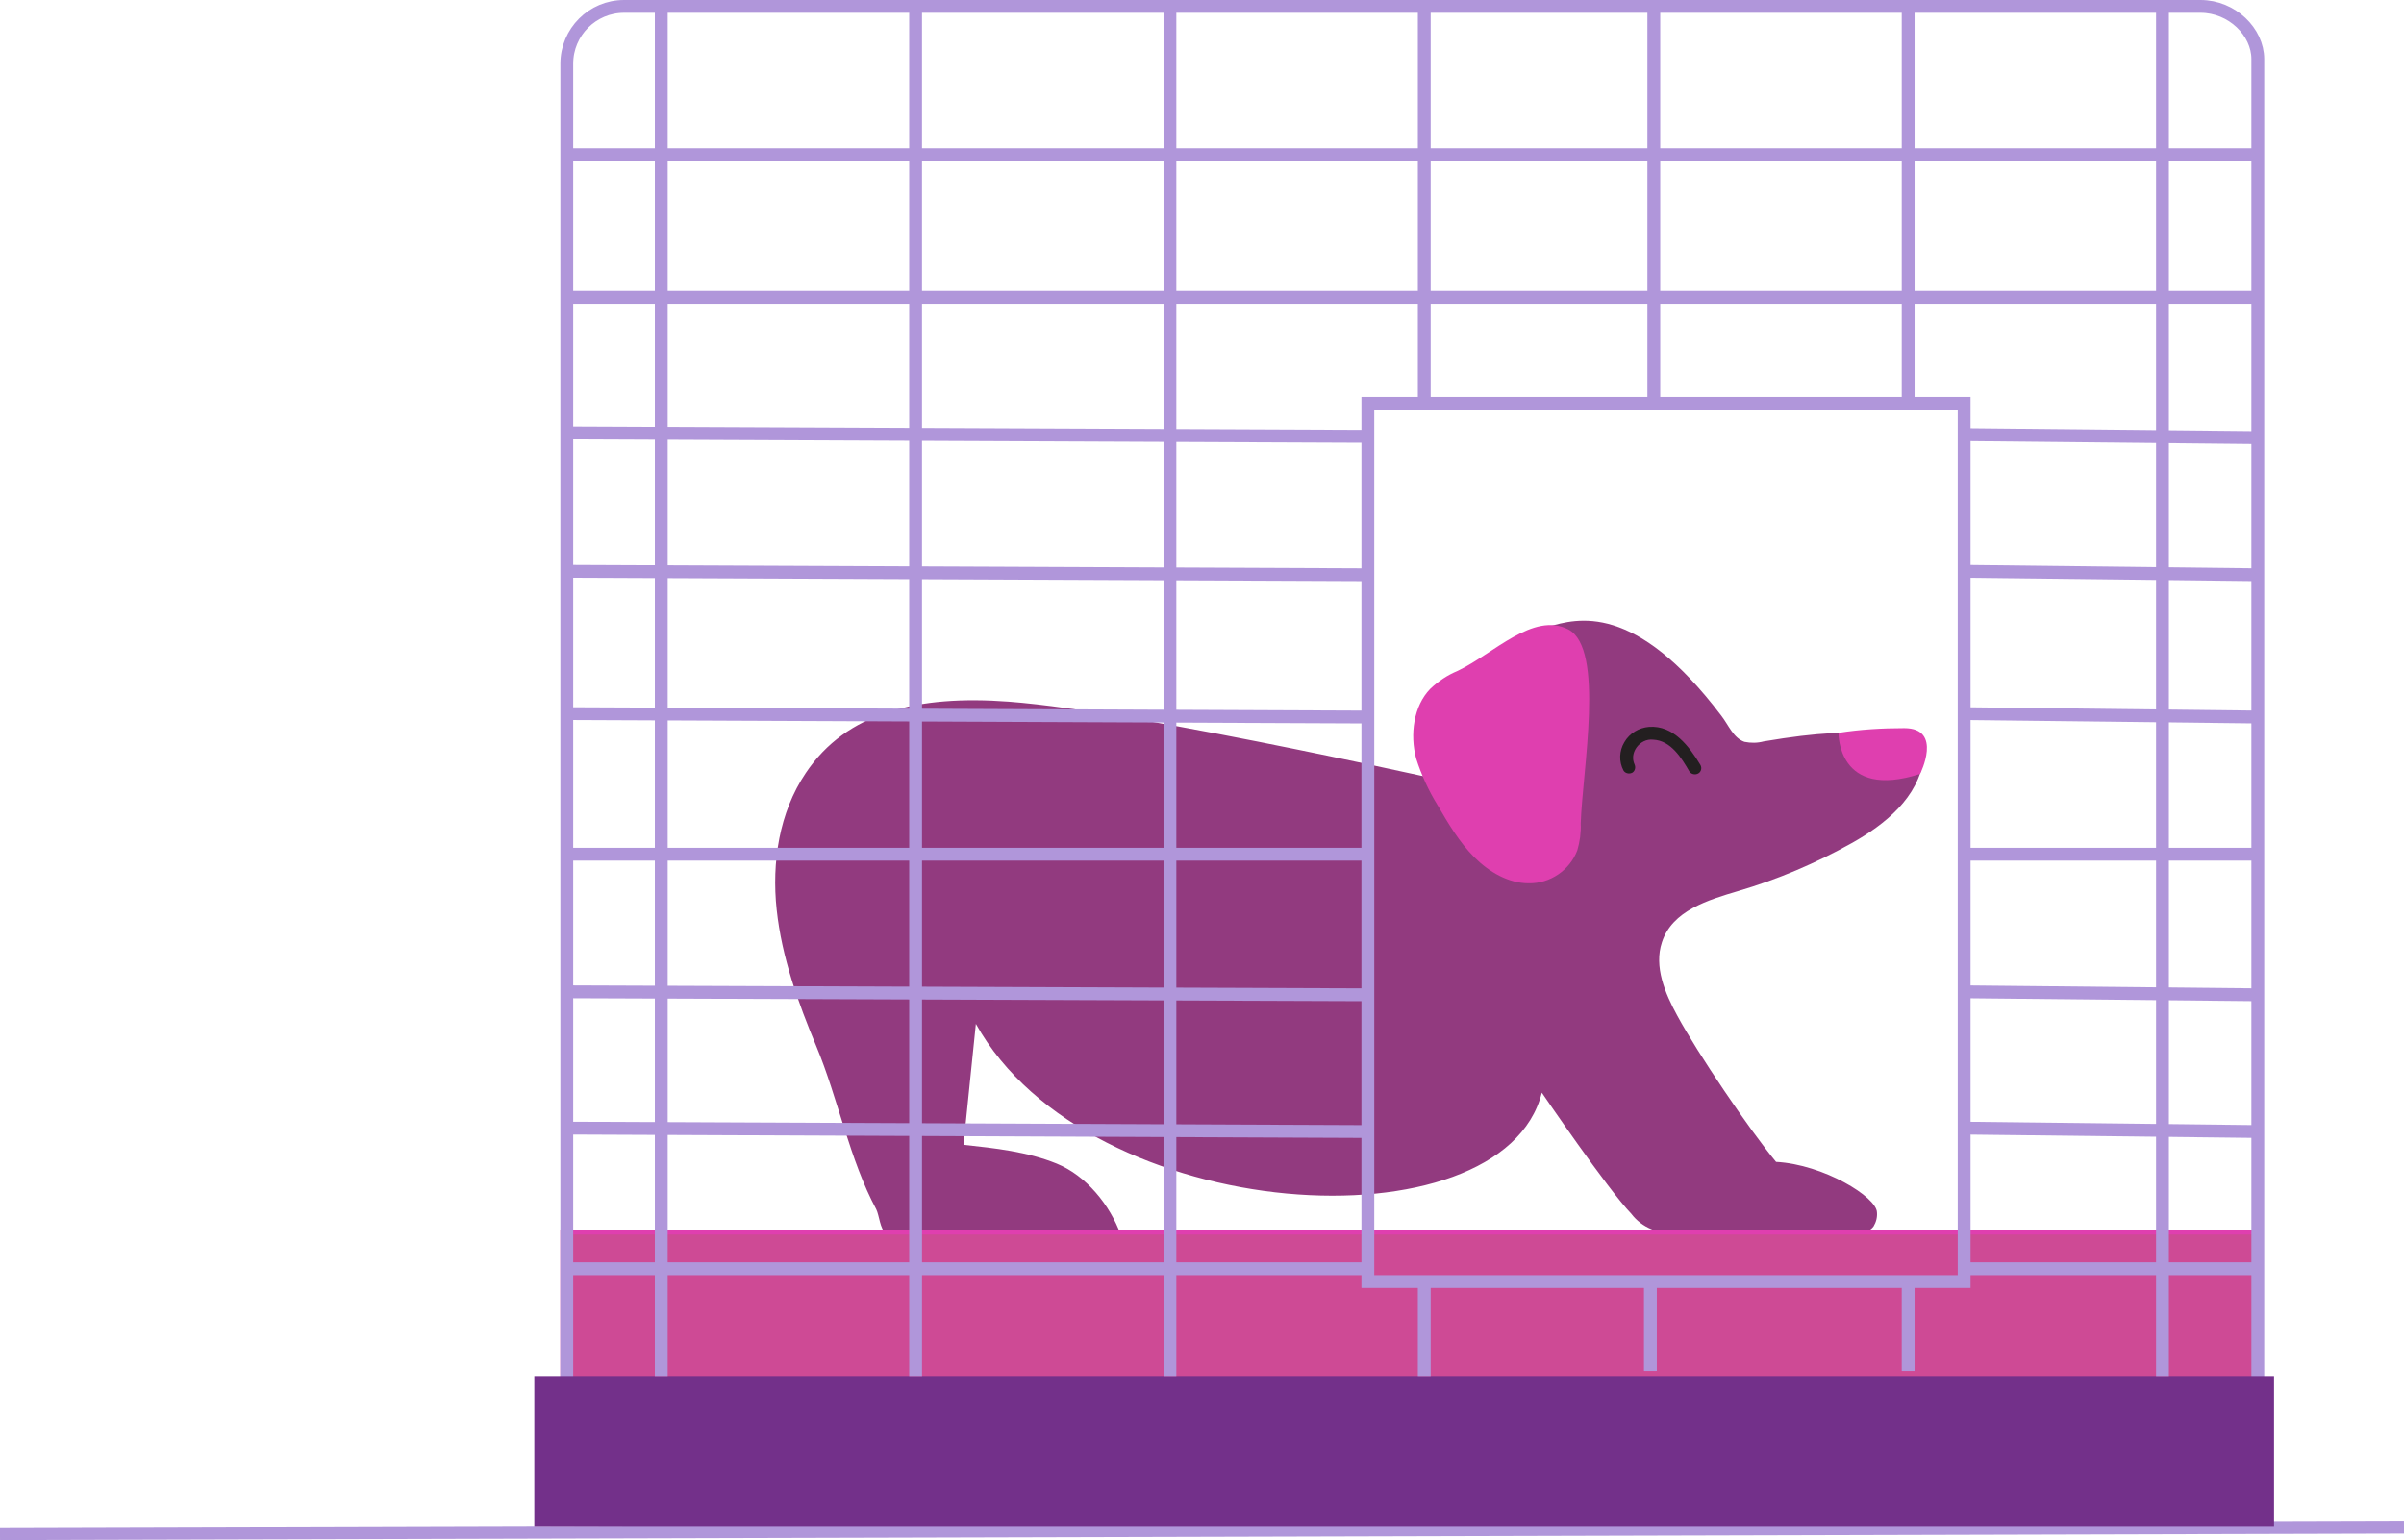 <?xml version="1.0" encoding="utf-8"?>
<!-- Generator: Adobe Illustrator 24.0.1, SVG Export Plug-In . SVG Version: 6.00 Build 0)  -->
<svg version="1.1" id="Camada_1" xmlns="http://www.w3.org/2000/svg" xmlns:xlink="http://www.w3.org/1999/xlink" x="0px" y="0px"
	 viewBox="0 0 562.4 360.4" style="enable-background:new 0 0 562.4 360.4;" xml:space="preserve">
<style type="text/css">
	.st0{fill:#923A7F;}
	.st1{fill:#DF3FAF;}
	.st2{fill:#231F20;}
	.st3{fill:none;stroke:#B096DA;stroke-width:3;stroke-miterlimit:10;}
	.st4{fill:#CE4A95;stroke:#DF3FAF;stroke-miterlimit:10;}
	.st5{fill:none;stroke:#752F8A;stroke-width:3;stroke-miterlimit:10;}
	.st6{fill:#73308A;}
</style>
<g id="Camada_2_2_">
	<g id="Layer_1_1_">
		<path class="st0" d="M346.7,184.7c-1.6-7.4-1.7-15.4,0.7-22.6c2.4-7.1,7.8-13.4,14.7-15.4c6.9-2,20.4-5.9,40.6,20.8
			c1.7,2.2,2.8,5.2,5.4,6.1c1.5,0.3,3,0.3,4.5-0.1c13.1-2.2,18.9-2.3,32.1-2c1.6,0,3.3,0.2,4.4,1.4s1.1,2.9,0.9,4.5
			c-1.1,9.2-9.1,15.6-16.8,19.9c-8.4,4.7-17.3,8.5-26.5,11.2c-7.1,2.1-15.5,4.6-17.9,12c-1.9,5.7,0.7,11.9,3.6,17.2
			c4.7,8.7,16.8,26.6,23.1,34.2c11.1,0.6,23.5,8.2,23.6,11.8c0.1,1.2-0.2,2.3-0.8,3.3c-1.2,1.6-3.4,1.8-5.3,1.8
			c-17.3,0.5-23.4-1-40.7-0.5c-4.1,0.7-8.2-1-10.7-4.3c-5.5-5.7-20.9-28.3-20.9-28.3c-9.2,36.8-105.9,31.5-132.4-16.1l-2.9,28.3
			c7.4,0.8,14.9,1.6,21.8,4.4c6.9,2.8,12.5,9.7,15,16.7l-49.9,0.4c-1.7,0.2-3.5-0.1-5.1-0.9c-1.3-0.8-1.5-4.1-2.2-5.5
			c-6.2-11.5-9-26.1-14-38.1c-4.3-10.3-8.1-20.9-9.3-32c-1.2-11.1,0.6-22.8,6.8-32c9.5-14.2,26.2-18.3,47.5-16.7
			C267.7,166.6,346.7,184.7,346.7,184.7z"/>
		<path class="st1" d="M366.9,147.3c-8.2-4.2-17.5,5.7-25.9,9.7c-2.4,1-4.5,2.4-6.4,4.2c-3.9,4-4.8,10.7-3.3,16.3
			c1.2,3.8,2.9,7.5,5,10.9c2.5,4.3,5.1,8.7,8.6,12.2s8,6.1,12.7,6.1c5,0.1,9.6-3,11.4-7.7c0.6-2,0.9-4.2,0.8-6.3
			C370.2,180.3,375.5,151.8,366.9,147.3z"/>
		<path class="st2" d="M382.4,178.9c-0.6-1.3-0.4-2.7,0.4-3.9c0.9-1.3,2.4-2.1,4-1.9c4.1,0.2,6.6,4.3,8.4,7.4
			c0.4,0.7,1.4,0.9,2.1,0.5c0.7-0.4,0.9-1.3,0.5-2c-2.6-4.3-6.3-9.3-12-8.9c-2.4,0.2-4.6,1.5-5.8,3.6c-1.2,2-1.3,4.5-0.2,6.6
			c0.4,0.7,1.4,0.9,2.1,0.5C382.5,180.4,382.7,179.6,382.4,178.9L382.4,178.9z"/>
		<path class="st1" d="M430.1,171.5c0,0-0.3,15.9,19.1,9.6c0,0,5.4-10.7-3.7-10.7C440.3,170.4,435.2,170.7,430.1,171.5z"/>
	</g>
</g>
<title>cage</title>
<g id="Camada_2_1_">
	<g id="Layer_1">
		<line class="st3" x1="0" y1="358.9" x2="562.4" y2="357.4"/>
		<rect x="131.6" y="288.4" class="st4" width="396.6" height="46.3"/>
		<path class="st3" d="M514.8,353H151.2c-10.3,0-18.6-8.3-18.6-18.6V14.9c0-7.4,6-13.4,13.4-13.4c0,0,0,0,0,0h368.8
			c7.4,0,13.4,6,13.4,12.3v324.8C528.2,347,522.2,353,514.8,353z"/>
		<line class="st3" x1="320" y1="199.9" x2="132.6" y2="199.9"/>
		<line class="st3" x1="529.5" y1="36.2" x2="132.6" y2="36.2"/>
		<line class="st3" x1="529.5" y1="69.6" x2="132.6" y2="69.6"/>
		<line class="st3" x1="320" y1="102.1" x2="132.6" y2="101.3"/>
		<line class="st3" x1="320" y1="134.5" x2="132.6" y2="133.7"/>
		<line class="st3" x1="320" y1="167.8" x2="132.6" y2="167"/>
		<line class="st3" x1="320" y1="232.8" x2="132.6" y2="232.1"/>
		<line class="st3" x1="320" y1="296.9" x2="132.6" y2="296.9"/>
		<line class="st3" x1="320" y1="264.8" x2="132.6" y2="264"/>
		<line class="st5" x1="320" y1="329.8" x2="132.6" y2="329"/>
		<line class="st3" x1="528.2" y1="199.9" x2="459.5" y2="199.9"/>
		<line class="st3" x1="528.2" y1="102.4" x2="459.5" y2="101.7"/>
		<line class="st3" x1="528.2" y1="134.5" x2="459.5" y2="133.7"/>
		<line class="st3" x1="528.2" y1="167.8" x2="459.5" y2="167"/>
		<line class="st3" x1="528.2" y1="232.8" x2="459.5" y2="232.1"/>
		<line class="st3" x1="528.2" y1="296.9" x2="459.5" y2="296.9"/>
		<line class="st3" x1="528.2" y1="264.8" x2="459.5" y2="264"/>
		<rect x="125" y="322" class="st6" width="407" height="35.1"/>
		<rect x="320" y="94.4" class="st3" width="139.5" height="205.5"/>
		<line class="st3" x1="154.7" y1="1.5" x2="154.7" y2="322"/>
		<line class="st3" x1="214.2" y1="1.5" x2="214.2" y2="322"/>
		<line class="st3" x1="273.7" y1="1.5" x2="273.7" y2="322"/>
		<line class="st3" x1="333.2" y1="1.5" x2="333.2" y2="94.8"/>
		<line class="st3" x1="386.9" y1="1.5" x2="386.9" y2="94.4"/>
		<line class="st3" x1="446.4" y1="1.5" x2="446.4" y2="94.4"/>
		<line class="st3" x1="505.9" y1="1.5" x2="505.9" y2="322"/>
		<line class="st3" x1="333.2" y1="301.1" x2="333.2" y2="322"/>
		<line class="st3" x1="386.1" y1="299.9" x2="386.1" y2="320.8"/>
		<line class="st3" x1="446.4" y1="299.9" x2="446.4" y2="320.8"/>
	</g>
</g>
</svg>
